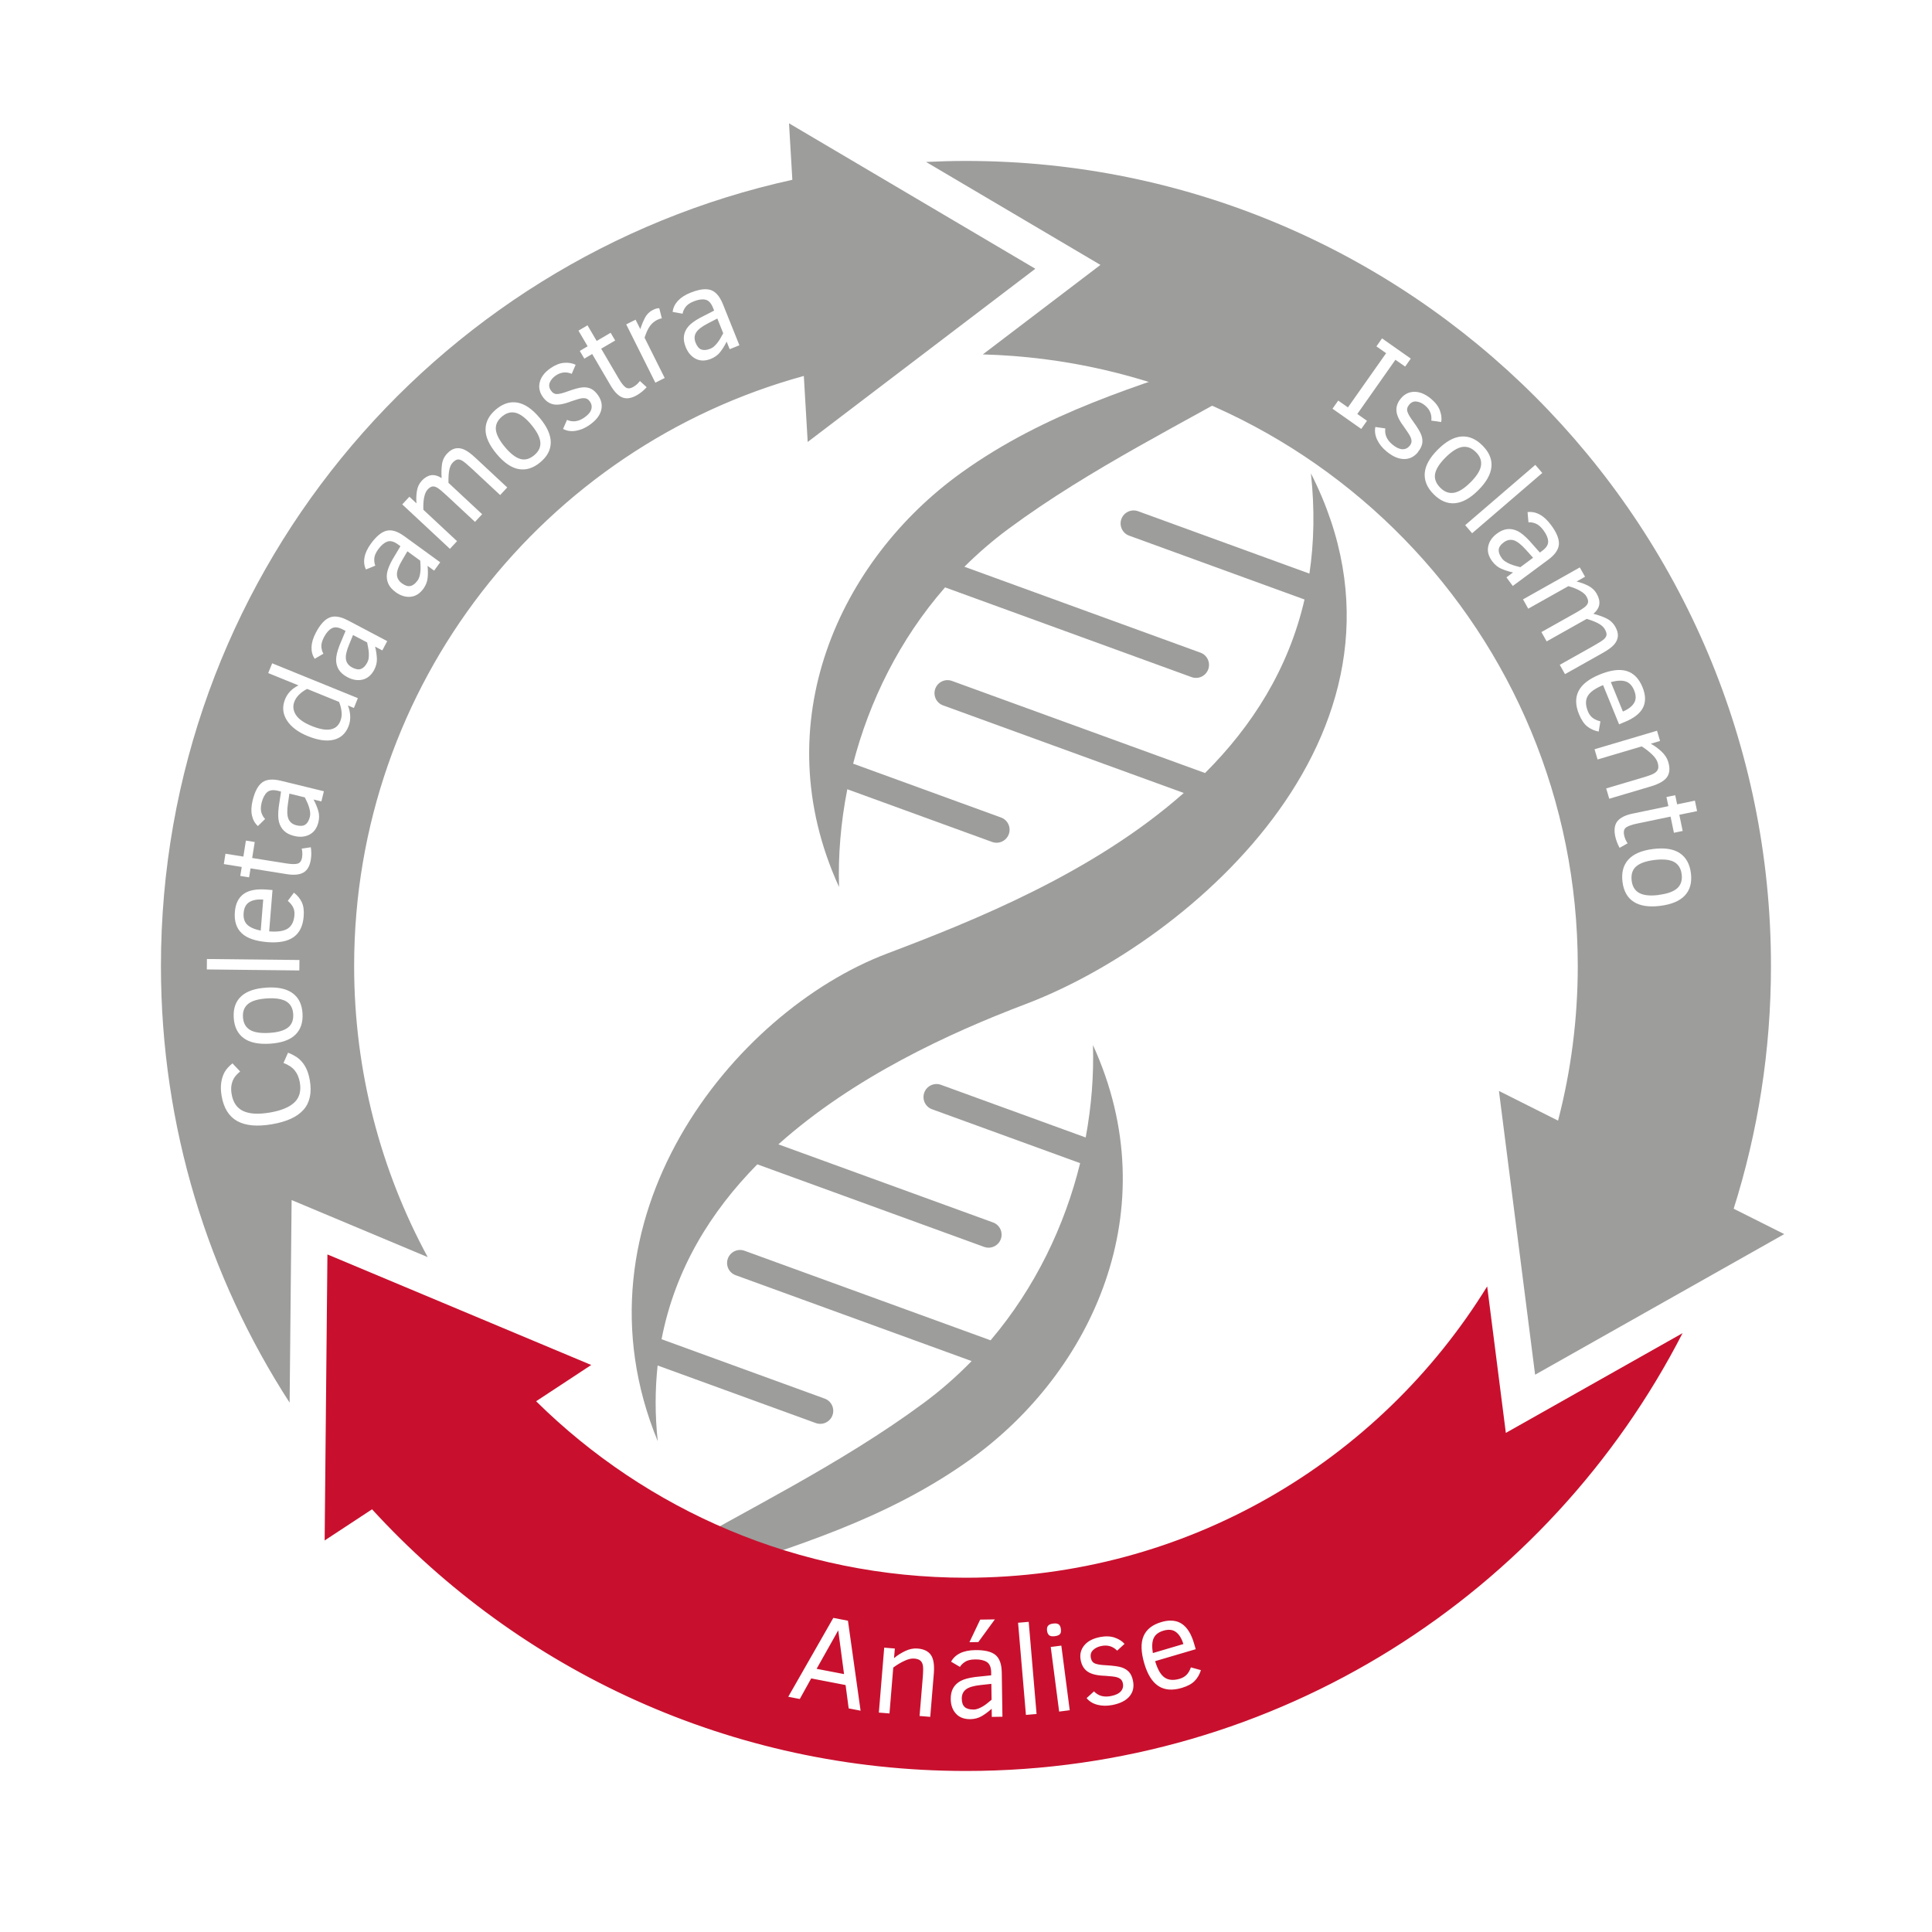 <?xml version="1.0" encoding="UTF-8" standalone="no"?>
<svg
   id="Layout"
   version="1.1"
   viewBox="0 0 425.2 425.2"
   
   
   xmlns="http://www.w3.org/2000/svg"
   xmlns:svg="http://www.w3.org/2000/svg"
   >

  <defs
     id="defs4">
    <style
       id="style2">
#Layout:hover .st0,#Layout.hover .st0 {fill:#9D9D9C;}
#Layout {transition: all .3s;}
	.st0,.st1{fill:#9D9D9C; }
	#Layout .st0.aktiv,#Layout .st0.red{fill:#C8102E;}



    </style>
  </defs>
  <g
     id="g12">
    <path
       class="st0"
       d="m 288.18,126.24 -37.71,-13.73 c -1.49,-0.54 -3.13,0.23 -3.67,1.71 -0.54,1.49 0.22,3.13 1.71,3.67 l 38.59,14.05 c -3.54,15.38 -11.59,27.9 -21.89,38.19 l -55.7,-20.27 c -1.49,-0.54 -3.13,0.23 -3.67,1.71 -0.54,1.49 0.22,3.13 1.71,3.67 l 52.98,19.28 c -19.94,17.63 -46.28,28.14 -65.32,35.35 -33.96,12.87 -70.55,58.56 -50.45,107.32 -0.64,-5.88 -0.59,-11.41 -0.03,-16.67 l 34.81,12.67 c 1.49,0.54 3.13,-0.23 3.67,-1.71 0.54,-1.49 -0.22,-3.13 -1.71,-3.67 l -35.9,-13.07 c 2.97,-15.44 10.84,-28.11 21.07,-38.49 l 49.92,18.17 c 1.49,0.54 3.13,-0.23 3.67,-1.71 0.54,-1.49 -0.22,-3.13 -1.71,-3.67 l -47.24,-17.19 c 16.61,-14.86 37.8,-24.57 54.42,-30.87 36.66,-13.89 91.12,-60.99 62.78,-116.8 0.86,7.91 0.69,15.25 -0.33,22.06 z"
       id="path6" />
    <path
       class="st0"
       d="m 184.66,195.22 c -0.22,-6.97 0.38,-14.24 1.82,-21.52 l 31.87,11.6 c 1.49,0.54 3.13,-0.23 3.67,-1.71 0.54,-1.49 -0.22,-3.13 -1.71,-3.67 l -32.55,-11.85 c 3.56,-13.76 10.21,-27.32 20.23,-38.8 l 54.25,19.75 c 1.49,0.54 3.13,-0.23 3.67,-1.71 0.54,-1.49 -0.22,-3.13 -1.71,-3.67 l -51.95,-18.91 c 2.97,-2.95 6.18,-5.74 9.65,-8.31 18.29,-13.54 39.44,-23.71 56.94,-33.95 -2.89,-1.48 -5.84,-2.86 -8.85,-4.14 -19.2,6.43 -39.8,12.33 -58.47,25.75 -26.58,19.11 -43.42,54.92 -26.86,91.13 z"
       id="path8" />
    <path
       class="st0"
       d="m 240.54,229.98 c 0.21,6.6 -0.32,13.47 -1.6,20.36 l -31.85,-11.59 c -1.49,-0.54 -3.13,0.23 -3.67,1.71 -0.54,1.49 0.22,3.13 1.71,3.67 l 32.59,11.86 c -3.39,13.77 -9.87,27.39 -19.71,38.99 l -54.15,-19.71 c -1.49,-0.54 -3.13,0.23 -3.67,1.71 -0.54,1.49 0.22,3.13 1.71,3.67 l 51.94,18.9 c -3.21,3.29 -6.72,6.39 -10.55,9.22 -18.29,13.54 -39.44,23.71 -56.94,33.95 2.89,1.48 5.84,2.86 8.85,4.14 19.2,-6.43 39.8,-12.33 58.47,-25.75 26.58,-19.11 43.42,-54.92 26.86,-91.13 z"
       id="path10" />
  </g>
  <path
     id="path14"  data-change-class="option1"
     class="st0"
     d="M 173.65 27.141 L 174.381 39.57 C 94.901 57.04 35.42 127.86 35.42 212.59 C 35.42 248.02 45.83 281.019 63.74 308.699 L 64.18 264.113 L 94.131 276.67 C 83.811 257.62 77.939 235.79 77.939 212.6 C 77.939 150.59 119.86 98.38 176.91 82.74 L 177.76 97.27 L 227.859 59.15 L 173.65 27.141 z M 155.533 63.664 C 155.856 63.685 156.155 63.74 156.43 63.83 C 157.52 64.2 158.41 65.239 159.1 66.939 L 162.73 75.99 L 160.59 76.85 L 159.92 75.189 C 159.5 76.049 159.02 76.811 158.51 77.471 C 158 78.131 157.311 78.631 156.471 78.971 C 155.231 79.471 154.111 79.471 153.131 78.971 C 152.141 78.471 151.41 77.61 150.92 76.4 C 150.55 75.49 150.419 74.66 150.529 73.91 C 150.639 73.16 150.96 72.479 151.48 71.859 C 152.01 71.239 152.87 70.599 154.08 69.939 L 157.17 68.359 L 156.91 67.711 C 156.5 66.691 155.94 66.099 155.23 65.949 C 154.52 65.799 153.669 65.93 152.689 66.32 C 151.809 66.67 151.2 67.099 150.85 67.609 C 150.5 68.109 150.29 68.589 150.23 69.039 L 148.039 68.65 C 148.139 67.75 148.52 66.951 149.18 66.221 C 149.84 65.501 150.77 64.89 151.98 64.41 C 153.383 63.848 154.565 63.601 155.533 63.664 z M 145.09 67.83 L 145.66 70.07 L 145.65 70.08 C 145.38 70.09 145.029 70.2 144.619 70.41 C 143.999 70.72 143.481 71.16 143.061 71.73 C 142.631 72.31 142.229 73.17 141.859 74.32 L 146.289 83.189 L 144.23 84.221 L 137.82 71.391 L 139.881 70.359 L 140.92 72.439 C 141.2 71.559 141.539 70.729 141.939 69.949 C 142.339 69.169 142.931 68.589 143.711 68.199 C 144.231 67.939 144.69 67.82 145.09 67.83 z M 157.869 70.1 L 155.859 71.141 C 154.489 71.841 153.609 72.519 153.199 73.189 C 152.789 73.859 152.76 74.609 153.1 75.449 C 153.42 76.239 153.839 76.74 154.369 76.93 C 154.899 77.12 155.55 77.06 156.33 76.75 C 156.65 76.62 156.951 76.43 157.211 76.18 C 157.481 75.93 157.731 75.65 157.961 75.35 C 158.191 75.04 158.41 74.719 158.6 74.369 C 158.79 74.019 158.98 73.68 159.17 73.35 L 157.869 70.1 z M 129.301 71.6 L 131.32 75.039 L 134.391 73.24 L 135.391 74.939 L 132.311 76.74 L 136.15 83.289 C 136.73 84.289 137.249 84.95 137.699 85.26 C 138.149 85.57 138.711 85.541 139.391 85.141 C 139.981 84.801 140.45 84.37 140.83 83.85 L 142.32 85.211 L 142.32 85.221 C 141.69 85.921 141 86.48 140.25 86.93 C 139.02 87.65 137.94 87.84 137.02 87.49 C 136.1 87.14 135.221 86.26 134.391 84.85 L 130.33 77.91 L 128.6 78.93 L 127.6 77.23 L 129.33 76.211 L 127.311 72.77 L 129.301 71.6 z M 124.18 79.85 C 125.14 79.78 125.979 79.929 126.689 80.279 L 125.83 82.27 C 124.59 81.76 123.421 81.89 122.311 82.65 C 121.681 83.09 121.24 83.6 121 84.18 C 120.76 84.77 120.84 85.361 121.26 85.961 C 121.63 86.491 122.081 86.751 122.631 86.721 C 123.181 86.701 123.931 86.51 124.891 86.15 C 126.441 85.59 127.56 85.29 128.27 85.25 C 128.98 85.21 129.601 85.32 130.141 85.6 C 130.681 85.88 131.18 86.349 131.65 87.029 C 132.4 88.123 132.607 89.247 132.279 90.4 C 131.949 91.55 131.07 92.62 129.66 93.59 C 128.7 94.25 127.7 94.66 126.68 94.82 C 125.66 94.98 124.74 94.84 123.92 94.4 L 124.789 92.41 C 126.029 92.96 127.29 92.8 128.58 91.91 C 129.42 91.33 129.929 90.741 130.119 90.131 C 130.309 89.521 130.22 88.931 129.83 88.381 C 129.6 88.051 129.341 87.83 129.061 87.73 C 128.771 87.63 128.42 87.6 128 87.66 C 127.58 87.72 126.81 87.95 125.67 88.34 C 124.07 88.96 122.79 89.18 121.84 89 C 120.89 88.82 120.08 88.251 119.43 87.311 C 118.71 86.271 118.501 85.179 118.811 84.039 C 119.111 82.899 119.911 81.89 121.221 80.99 C 122.231 80.3 123.21 79.92 124.18 79.85 z M 112.727 88.537 C 113.128 88.515 113.532 88.542 113.939 88.619 C 115.559 88.929 117.179 90.05 118.789 91.99 L 118.801 91.99 C 120.391 93.9 121.201 95.68 121.211 97.33 C 121.221 98.98 120.46 100.45 118.91 101.74 C 117.37 103.03 115.78 103.53 114.16 103.24 C 112.54 102.95 110.921 101.84 109.301 99.91 C 107.661 97.94 106.839 96.14 106.859 94.49 C 106.869 92.84 107.65 91.37 109.18 90.09 C 110.342 89.122 111.522 88.605 112.727 88.537 z M 112.74 90.754 C 111.968 90.752 111.218 91.06 110.49 91.66 C 109.5 92.49 109.041 93.449 109.131 94.529 C 109.221 95.609 109.891 96.901 111.131 98.391 C 112.331 99.821 113.45 100.69 114.49 101 C 115.53 101.31 116.57 101.03 117.59 100.17 C 118.57 99.35 119.01 98.4 118.92 97.32 C 118.82 96.24 118.171 94.97 116.961 93.52 L 116.971 93.52 C 115.721 92.02 114.57 91.139 113.52 90.859 C 113.257 90.789 112.998 90.755 112.74 90.754 z M 101.172 98.658 C 101.497 98.702 101.83 98.799 102.17 98.949 C 102.84 99.249 103.661 99.85 104.631 100.75 L 111.631 107.279 L 110.061 108.971 L 110.061 108.939 L 103.881 103.18 C 102.841 102.21 102.121 101.611 101.711 101.381 C 101.301 101.151 100.941 101.071 100.631 101.141 C 100.321 101.211 99.98 101.45 99.6 101.85 C 99.28 102.19 99.05 102.69 98.9 103.34 C 98.75 103.99 98.679 104.97 98.699 106.26 L 106.109 113.17 L 104.539 114.859 L 98.359 109.1 C 97.369 108.18 96.67 107.6 96.25 107.35 C 95.83 107.11 95.461 107.01 95.141 107.07 C 94.821 107.13 94.47 107.35 94.1 107.75 C 93.76 108.12 93.51 108.679 93.35 109.449 C 93.19 110.219 93.13 111.129 93.18 112.189 L 100.59 119.1 L 99.02 120.789 L 88.529 111.01 L 90.1 109.32 L 91.66 110.779 C 91.58 109.879 91.61 108.97 91.75 108.08 C 91.89 107.19 92.25 106.419 92.83 105.789 C 93.48 105.099 94.159 104.7 94.869 104.59 C 95.579 104.48 96.359 104.691 97.199 105.221 C 97.119 104.141 97.14 103.141 97.27 102.221 C 97.39 101.301 97.77 100.5 98.41 99.82 C 98.99 99.19 99.601 98.819 100.221 98.689 C 100.531 98.624 100.847 98.614 101.172 98.658 z M 85.965 116.725 C 86.873 116.777 87.882 117.21 89 118.02 L 96.881 123.75 L 95.547 125.586 L 95.551 125.59 L 95.529 125.609 L 95.547 125.586 L 94.1 124.539 C 94.2 125.489 94.199 126.391 94.109 127.221 C 94.019 128.051 93.71 128.84 93.18 129.57 C 92.39 130.65 91.45 131.24 90.34 131.34 C 89.24 131.44 88.16 131.1 87.1 130.34 C 86.3 129.76 85.749 129.129 85.449 128.439 C 85.149 127.749 85.05 126.999 85.17 126.199 C 85.29 125.399 85.68 124.389 86.35 123.189 L 88.131 120.211 L 87.57 119.801 C 86.68 119.151 85.891 118.951 85.211 119.211 C 84.531 119.461 83.88 120.021 83.25 120.881 C 82.69 121.651 82.399 122.339 82.369 122.949 C 82.339 123.559 82.42 124.08 82.6 124.49 L 80.539 125.33 C 80.149 124.52 80.041 123.63 80.221 122.67 C 80.391 121.71 80.871 120.7 81.631 119.65 C 82.821 118.02 83.97 117.071 85.09 116.801 C 85.37 116.733 85.662 116.707 85.965 116.725 z M 89.662 121.332 L 88.52 123.27 C 87.73 124.59 87.349 125.64 87.359 126.42 C 87.369 127.2 87.741 127.861 88.471 128.391 C 89.161 128.891 89.78 129.091 90.33 128.971 C 90.88 128.851 91.401 128.45 91.891 127.77 C 92.101 127.49 92.24 127.17 92.34 126.82 C 92.43 126.47 92.499 126.101 92.529 125.721 C 92.569 125.341 92.571 124.951 92.551 124.551 C 92.531 124.151 92.51 123.771 92.49 123.391 L 89.662 121.332 z M 73.404 135.703 C 74.312 135.625 75.377 135.906 76.6 136.551 L 85.221 141.1 L 84.141 143.141 L 84.131 143.141 L 82.551 142.301 C 82.781 143.231 82.909 144.109 82.949 144.949 C 82.979 145.779 82.789 146.61 82.359 147.41 C 81.739 148.59 80.881 149.31 79.811 149.57 C 78.731 149.82 77.621 149.649 76.471 149.039 C 75.601 148.579 74.97 148.031 74.57 147.391 C 74.17 146.751 73.971 146.021 73.971 145.211 C 73.971 144.401 74.221 143.351 74.711 142.061 L 76.051 138.859 L 75.43 138.529 C 74.45 138.019 73.65 137.929 73.01 138.279 C 72.37 138.629 71.811 139.271 71.311 140.211 C 70.871 141.051 70.68 141.771 70.73 142.381 C 70.79 142.991 70.94 143.489 71.18 143.869 L 69.26 144.99 C 68.76 144.24 68.531 143.38 68.561 142.4 C 68.601 141.42 68.919 140.361 69.529 139.211 C 70.469 137.431 71.481 136.32 72.551 135.9 C 72.818 135.795 73.102 135.729 73.404 135.703 z M 77.699 139.75 L 76.84 141.84 C 76.25 143.25 76.011 144.349 76.141 145.119 C 76.261 145.889 76.72 146.49 77.52 146.91 C 78.28 147.31 78.919 147.411 79.449 147.221 C 79.979 147.021 80.44 146.551 80.83 145.811 C 80.99 145.501 81.101 145.171 81.141 144.811 C 81.181 144.451 81.19 144.079 81.17 143.689 C 81.15 143.309 81.1 142.919 81.02 142.529 C 80.94 142.139 80.871 141.761 80.801 141.391 L 77.699 139.76 L 77.699 139.75 z M 59.9 145.98 L 78.76 153.65 L 77.891 155.801 L 77.891 155.811 L 76.57 155.27 C 76.85 155.95 77.02 156.709 77.07 157.529 C 77.12 158.349 76.99 159.15 76.67 159.93 C 76.03 161.49 74.941 162.46 73.391 162.82 C 71.841 163.18 69.96 162.91 67.75 162.01 C 65.58 161.13 64.039 159.96 63.119 158.51 C 62.209 157.06 62.08 155.509 62.75 153.869 C 63.29 152.549 64.269 151.55 65.689 150.84 L 59.029 148.131 L 59.9 145.98 z M 67.59 151.619 C 66.17 152.369 65.241 153.291 64.801 154.391 C 64.411 155.361 64.5 156.32 65.08 157.27 C 65.66 158.22 66.83 159.059 68.6 159.779 C 71.95 161.139 74.051 160.791 74.891 158.721 C 75.171 158.041 75.26 157.32 75.16 156.57 C 75.07 155.81 74.889 155.12 74.619 154.48 L 67.59 151.619 z M 59.451 171.588 C 60.132 171.529 60.921 171.61 61.811 171.83 L 71.279 174.141 L 70.732 176.377 L 70.75 176.381 L 70.73 176.381 L 70.732 176.377 L 69.01 175.961 C 69.46 176.811 69.799 177.63 70.039 178.43 C 70.279 179.23 70.29 180.081 70.07 180.961 C 69.75 182.261 69.099 183.17 68.119 183.68 C 67.139 184.19 66.01 184.29 64.75 183.98 C 63.79 183.75 63.04 183.37 62.5 182.84 C 61.96 182.32 61.591 181.659 61.391 180.869 C 61.191 180.079 61.18 179.001 61.34 177.641 L 61.85 174.211 L 61.17 174.039 C 60.1 173.779 59.3 173.891 58.76 174.381 C 58.23 174.871 57.84 175.63 57.58 176.66 C 57.36 177.58 57.351 178.33 57.551 178.91 C 57.761 179.49 58.02 179.93 58.35 180.24 L 56.76 181.801 C 56.09 181.201 55.659 180.421 55.449 179.461 C 55.239 178.501 55.299 177.391 55.609 176.131 C 56.089 174.171 56.8 172.85 57.73 172.18 C 58.195 171.845 58.77 171.647 59.451 171.588 z M 63.689 174.65 L 63.369 176.891 C 63.139 178.411 63.18 179.52 63.49 180.24 C 63.8 180.96 64.39 181.431 65.27 181.641 C 66.1 181.841 66.751 181.791 67.211 181.471 C 67.671 181.151 67.999 180.58 68.199 179.77 C 68.279 179.43 68.3 179.081 68.25 178.721 C 68.2 178.361 68.12 177.991 68.01 177.631 C 67.9 177.261 67.76 176.899 67.59 176.539 C 67.42 176.179 67.26 175.83 67.09 175.49 L 63.689 174.66 L 63.689 174.65 z M 54.119 185 L 56.061 185.311 L 55.5 188.83 L 62.99 190.02 C 64.13 190.2 64.97 190.22 65.5 190.07 C 66.03 189.92 66.36 189.459 66.48 188.689 C 66.59 188.019 66.56 187.38 66.4 186.76 L 68.4 186.471 L 68.41 186.48 C 68.55 187.41 68.55 188.3 68.41 189.17 C 68.19 190.58 67.649 191.529 66.789 192.029 C 65.939 192.519 64.7 192.641 63.08 192.381 L 55.141 191.109 L 54.82 193.09 L 52.881 192.779 L 53.199 190.801 L 49.26 190.17 L 49.619 187.891 L 53.561 188.52 L 54.119 185 z M 57.096 195.74 C 57.583 195.722 58.105 195.734 58.66 195.779 L 59.971 195.881 L 59.24 204.98 C 61.125 205.129 62.491 204.919 63.35 204.35 C 64.2 203.78 64.691 202.8 64.801 201.4 C 64.851 200.78 64.759 200.22 64.529 199.73 C 64.299 199.24 63.9 198.75 63.34 198.26 L 64.689 196.461 C 65.469 197.061 66.04 197.761 66.42 198.561 C 66.8 199.361 66.94 200.42 66.83 201.73 C 66.66 203.81 65.92 205.32 64.6 206.25 C 63.28 207.18 61.371 207.54 58.881 207.35 C 56.261 207.14 54.369 206.491 53.199 205.391 C 52.029 204.291 51.529 202.731 51.689 200.711 C 51.829 198.891 52.479 197.57 53.619 196.75 C 54.474 196.135 55.633 195.796 57.096 195.74 z M 57.93 197.971 C 56.65 197.891 55.631 198.069 54.881 198.529 C 54.131 198.989 53.709 199.789 53.619 200.939 C 53.529 202.039 53.791 202.88 54.381 203.48 C 54.981 204.08 55.981 204.521 57.381 204.811 L 57.93 197.971 z M 45.539 211.061 L 65.9 211.279 L 65.881 213.58 L 45.52 213.359 L 45.539 211.061 z M 60.414 217.342 C 62.06 217.439 63.386 217.853 64.391 218.58 C 65.731 219.55 66.46 221.039 66.58 223.039 C 66.7 225.049 66.161 226.62 64.971 227.76 C 63.771 228.9 61.92 229.539 59.41 229.699 C 56.85 229.859 54.91 229.439 53.6 228.449 C 52.28 227.459 51.559 225.971 51.439 223.971 C 51.319 221.961 51.86 220.39 53.08 219.27 C 54.29 218.15 56.16 217.509 58.67 217.359 L 58.66 217.35 C 59.28 217.312 59.865 217.309 60.414 217.342 z M 60.125 219.709 C 59.713 219.695 59.273 219.703 58.801 219.73 C 56.856 219.851 55.468 220.251 54.619 220.93 C 53.779 221.61 53.391 222.58 53.471 223.84 C 53.551 225.13 54.05 226.061 54.98 226.641 C 55.9 227.211 57.34 227.44 59.27 227.32 C 61.14 227.21 62.499 226.82 63.359 226.16 C 64.219 225.5 64.609 224.51 64.529 223.17 C 64.449 221.9 63.95 220.98 63.02 220.41 C 62.322 219.983 61.36 219.751 60.125 219.709 z M 63.4 231.68 C 64.45 232.1 65.269 232.57 65.859 233.09 C 66.449 233.61 66.94 234.25 67.33 235.01 C 67.72 235.77 67.999 236.69 68.189 237.77 C 68.649 240.51 68.191 242.67 66.801 244.24 C 65.411 245.81 63.09 246.88 59.83 247.43 C 56.59 247.98 54.051 247.75 52.211 246.73 C 50.371 245.71 49.23 243.86 48.77 241.18 C 48.59 240.11 48.559 239.14 48.689 238.26 C 48.819 237.38 49.069 236.609 49.439 235.949 C 49.809 235.289 50.39 234.649 51.16 234.029 L 52.85 235.811 C 52.25 236.311 51.809 236.79 51.529 237.24 C 51.249 237.7 51.059 238.221 50.949 238.811 C 50.839 239.401 50.85 240.061 50.98 240.801 C 51.29 242.631 52.139 243.87 53.529 244.52 C 54.919 245.17 56.871 245.28 59.391 244.85 C 61.871 244.43 63.669 243.691 64.789 242.631 C 65.909 241.571 66.31 240.1 65.99 238.23 C 65.81 237.19 65.45 236.321 64.9 235.631 C 64.35 234.931 63.521 234.369 62.391 233.939 L 63.391 231.689 L 63.4 231.68 z " />
  <path
     id="path16"  data-change-class="option2"
     class="st0"
     d="M 212.59 35.42 C 209.65 35.42 206.721 35.501 203.811 35.641 L 242.189 58.301 L 216.301 78 C 288.951 79.96 347.24 139.47 347.24 212.59 C 347.24 224.35 345.73 235.761 342.9 246.631 L 329.891 240.1 L 337.85 302.551 L 392.67 271.609 L 392.67 271.6 L 381.551 266.02 C 386.881 249.16 389.76 231.21 389.76 212.59 C 389.76 114.74 310.44 35.42 212.59 35.42 z M 304.16 74.471 L 310.49 78.92 L 309.25 80.68 L 307.109 79.18 L 298.721 91.109 L 300.85 92.609 L 299.59 94.4 L 293.26 89.949 L 294.52 88.16 L 296.66 89.66 L 305.061 77.73 L 302.93 76.23 L 304.16 74.471 z M 311.289 86.23 C 312.479 86.23 313.699 86.73 314.939 87.76 C 315.899 88.56 316.551 89.41 316.891 90.33 C 317.231 91.25 317.329 92.101 317.189 92.881 L 315.01 92.57 C 315.15 91.23 314.691 90.12 313.631 89.24 C 313.031 88.74 312.4 88.449 311.76 88.369 C 311.12 88.289 310.569 88.53 310.109 89.1 C 309.699 89.6 309.58 90.111 309.76 90.641 C 309.94 91.171 310.341 91.85 310.961 92.68 C 311.941 94.04 312.561 95.05 312.801 95.73 C 313.051 96.41 313.11 97.041 313 97.641 C 312.89 98.241 312.571 98.86 312.051 99.49 L 312.08 99.51 C 311.23 100.54 310.19 101.049 308.98 101.029 C 307.76 101.009 306.481 100.45 305.131 99.33 C 304.211 98.57 303.53 97.71 303.08 96.76 C 302.64 95.81 302.509 94.881 302.689 93.971 L 304.881 94.289 C 304.701 95.639 305.219 96.82 306.449 97.84 C 307.249 98.5 307.979 98.839 308.619 98.869 C 309.269 98.889 309.81 98.639 310.24 98.119 C 310.5 97.809 310.63 97.499 310.65 97.189 C 310.67 96.879 310.59 96.531 310.41 96.141 C 310.23 95.751 309.79 95.061 309.08 94.061 C 308.02 92.671 307.43 91.49 307.34 90.51 C 307.24 89.53 307.559 88.601 308.289 87.711 C 309.099 86.731 310.089 86.24 311.289 86.23 z M 321.631 96.07 C 323.291 95.95 324.839 96.611 326.279 98.061 C 327.739 99.521 328.39 101.08 328.24 102.73 C 328.09 104.39 327.12 106.111 325.34 107.891 L 325.33 107.9 C 323.57 109.66 321.859 110.61 320.199 110.75 C 318.539 110.89 316.989 110.239 315.539 108.789 C 314.089 107.339 313.431 105.779 313.561 104.119 C 313.691 102.459 314.64 100.741 316.42 98.961 C 318.23 97.151 319.971 96.19 321.631 96.07 z M 322.607 98.346 C 322.346 98.319 322.081 98.327 321.811 98.369 C 320.731 98.549 319.501 99.319 318.131 100.689 C 316.811 102.009 316.05 103.209 315.84 104.279 C 315.64 105.349 316.02 106.37 316.98 107.34 C 317.9 108.26 318.9 108.629 319.98 108.449 C 321.06 108.269 322.27 107.51 323.6 106.18 L 323.609 106.18 C 324.989 104.8 325.769 103.57 325.939 102.49 C 326.109 101.41 325.74 100.42 324.83 99.51 C 324.133 98.812 323.391 98.424 322.607 98.346 z M 337.9 102.311 L 339.43 104.09 L 323.99 117.359 L 322.461 115.58 L 337.9 102.311 z M 336.863 112.674 C 337.534 112.693 338.197 112.878 338.85 113.23 C 339.73 113.7 340.56 114.469 341.35 115.539 C 342.58 117.189 343.16 118.6 343.09 119.77 C 343.02 120.93 342.25 122.06 340.77 123.16 L 332.939 128.961 L 331.539 127.07 L 331.551 127.061 L 332.99 125.99 C 332.04 125.78 331.18 125.51 330.41 125.17 C 329.63 124.83 328.97 124.279 328.41 123.529 C 327.6 122.429 327.299 121.34 327.529 120.24 C 327.759 119.15 328.399 118.209 329.439 117.439 C 330.229 116.849 331 116.519 331.76 116.449 C 332.51 116.369 333.26 116.521 334 116.881 C 334.74 117.241 335.591 117.941 336.551 118.961 L 338.9 121.609 L 339.461 121.189 C 340.351 120.529 340.771 119.839 340.721 119.109 C 340.681 118.379 340.33 117.569 339.68 116.699 C 339.1 115.919 338.529 115.431 337.939 115.211 C 337.359 114.991 336.841 114.901 336.391 114.961 L 336.189 112.711 C 336.414 112.681 336.64 112.667 336.863 112.674 z M 332.594 118.809 C 332.031 118.779 331.479 118.964 330.939 119.369 C 330.249 119.879 329.88 120.42 329.84 120.99 C 329.8 121.56 330.029 122.179 330.539 122.869 C 330.749 123.159 331.01 123.4 331.33 123.6 C 331.64 123.8 331.98 123.981 332.34 124.131 C 332.7 124.281 333.071 124.41 333.461 124.52 C 333.851 124.62 334.23 124.73 334.6 124.83 L 337.41 122.75 L 337.391 122.73 L 335.85 121.02 C 334.81 119.85 333.91 119.15 333.16 118.91 C 332.97 118.853 332.781 118.818 332.594 118.809 z M 347.689 124.881 L 348.84 126.93 L 346.98 127.98 C 347.87 128.19 348.731 128.5 349.551 128.92 C 350.371 129.34 351 129.929 351.42 130.689 C 351.89 131.529 352.081 132.309 351.971 133.039 C 351.861 133.759 351.43 134.45 350.68 135.09 C 351.74 135.35 352.689 135.69 353.539 136.1 C 354.389 136.51 355.04 137.131 355.51 137.961 C 355.94 138.721 356.121 139.43 356.061 140.07 C 356.001 140.71 355.72 141.309 355.23 141.869 C 354.74 142.429 353.92 143.03 352.77 143.68 L 344.43 148.369 L 343.279 146.32 L 343.27 146.32 L 350.641 142.18 C 351.881 141.48 352.67 140.98 353.02 140.66 C 353.36 140.34 353.55 140.019 353.57 139.689 C 353.59 139.359 353.469 138.961 353.189 138.471 C 352.959 138.061 352.551 137.67 351.971 137.32 C 351.391 136.97 350.471 136.589 349.221 136.199 L 340.391 141.16 L 339.24 139.109 L 346.609 134.971 C 347.789 134.311 348.55 133.82 348.91 133.49 C 349.27 133.16 349.47 132.84 349.51 132.51 C 349.55 132.18 349.44 131.779 349.16 131.289 C 348.91 130.839 348.44 130.419 347.75 130.029 C 347.06 129.629 346.2 129.29 345.17 129 L 336.34 133.961 L 335.189 131.91 L 347.689 124.881 z M 356.766 147.465 C 357.208 147.491 357.622 147.562 358.01 147.68 C 359.56 148.16 360.72 149.35 361.5 151.27 C 362.2 152.99 362.23 154.48 361.59 155.75 C 360.95 157.02 359.599 158.07 357.539 158.91 L 356.33 159.41 L 352.811 150.779 L 352.801 150.789 C 351.041 151.509 349.92 152.321 349.41 153.221 C 348.91 154.121 348.931 155.241 349.471 156.561 C 349.711 157.151 350.05 157.621 350.48 157.961 C 350.91 158.311 351.491 158.57 352.221 158.76 L 351.84 161.01 C 350.87 160.81 350.04 160.441 349.33 159.881 C 348.62 159.321 348.02 158.42 347.51 157.18 C 346.7 155.21 346.68 153.501 347.43 152.051 C 348.18 150.611 349.709 149.411 352.039 148.461 C 353.862 147.718 355.438 147.386 356.766 147.465 z M 356.383 149.807 C 355.835 149.83 355.215 149.934 354.52 150.119 L 357.17 156.6 C 358.35 156.1 359.171 155.471 359.631 154.711 C 360.091 153.961 360.1 153.039 359.65 151.949 C 359.23 150.909 358.611 150.26 357.811 149.98 C 357.406 149.84 356.93 149.783 356.383 149.807 z M 364.68 160.82 L 365.35 163.07 L 363.311 163.68 C 364.141 164.13 364.92 164.7 365.67 165.4 C 366.42 166.1 366.92 166.88 367.17 167.74 C 367.56 169.07 367.47 170.16 366.9 171 C 366.33 171.84 365.14 172.53 363.34 173.07 L 354.17 175.789 L 353.5 173.539 L 353.49 173.52 L 361.59 171.119 C 362.9 170.729 363.76 170.411 364.15 170.141 C 364.55 169.881 364.8 169.571 364.91 169.221 C 365.02 168.871 364.99 168.4 364.82 167.84 C 364.65 167.26 364.23 166.65 363.57 166.02 C 362.9 165.38 362.151 164.8 361.311 164.27 L 351.6 167.15 L 350.93 164.9 L 364.68 160.82 z M 368.689 175.01 L 369.109 177.02 L 373.02 176.211 L 373.5 178.51 L 369.59 179.32 L 370.33 182.881 L 368.4 183.279 L 367.66 179.721 L 360.23 181.27 C 359.1 181.51 358.309 181.789 357.859 182.119 C 357.419 182.449 357.279 183.009 357.439 183.789 C 357.579 184.469 357.841 185.07 358.211 185.6 L 356.449 186.59 L 356.449 186.6 C 355.989 185.77 355.67 184.909 355.48 184.039 C 355.18 182.609 355.351 181.51 355.971 180.73 C 356.591 179.95 357.701 179.401 359.311 179.061 L 367.18 177.42 L 366.76 175.41 L 368.689 175.01 z M 365.596 186.729 C 367.284 186.724 368.647 187.07 369.689 187.76 C 371.069 188.68 371.891 190.159 372.141 192.189 C 372.391 194.229 371.951 195.86 370.811 197.08 C 369.671 198.3 367.849 199.059 365.359 199.369 C 362.889 199.679 360.961 199.37 359.561 198.48 C 358.161 197.58 357.33 196.1 357.08 194.07 C 356.83 192.03 357.261 190.4 358.381 189.17 C 359.501 187.94 361.311 187.17 363.801 186.85 C 364.436 186.77 365.033 186.73 365.596 186.729 z M 365.441 189.162 C 365.02 189.175 364.57 189.21 364.09 189.27 C 362.24 189.5 360.9 189.979 360.08 190.699 C 359.26 191.419 358.94 192.46 359.1 193.82 C 359.26 195.11 359.819 196.019 360.789 196.539 C 361.749 197.059 363.169 197.201 365.039 196.971 L 365.051 196.949 C 366.991 196.709 368.35 196.211 369.15 195.471 C 369.95 194.731 370.269 193.709 370.109 192.439 C 369.949 191.129 369.38 190.209 368.42 189.689 C 367.7 189.299 366.704 189.125 365.441 189.162 z " />
  <path
     id="path18"  data-change-class="option3"
     class="st0 aktiv"
     d="M 72.061 276.08 L 71.449 339.029 L 81.881 332.17 C 114.281 367.56 160.84 389.76 212.6 389.76 C 281.33 389.76 340.909 350.63 370.289 293.43 L 370.279 293.42 L 331.41 315.359 L 327.301 283.109 C 303.601 321.579 261.09 347.23 212.59 347.23 C 175.71 347.23 142.31 332.401 117.99 308.391 L 130.119 300.41 L 72.061 276.08 z M 183.4 356.07 L 186.619 356.689 L 189.4 376.49 L 186.779 375.99 L 186.1 370.85 L 178.529 369.391 L 176.02 373.92 L 173.48 373.43 L 183.4 356.07 z M 218.949 356.4 L 215.311 361.391 L 215.301 361.391 L 213.359 361.42 L 215.721 356.449 L 218.949 356.4 z M 257.471 356.668 C 258.447 356.641 259.311 356.868 260.061 357.35 C 261.251 358.12 262.169 359.559 262.789 361.699 L 263.16 362.961 L 254.225 365.59 C 254.764 367.404 255.452 368.601 256.301 369.189 C 257.151 369.779 258.261 369.871 259.631 369.471 C 260.241 369.291 260.741 368.999 261.131 368.609 C 261.521 368.219 261.84 367.671 262.1 366.961 L 264.301 367.57 C 264.011 368.51 263.55 369.309 262.92 369.949 C 262.29 370.599 261.341 371.11 260.051 371.49 C 258.001 372.09 256.299 371.951 254.939 371.061 C 253.579 370.171 252.55 368.519 251.84 366.109 C 251.1 363.589 251.04 361.59 251.67 360.1 C 252.3 358.61 253.61 357.57 255.59 356.99 C 256.257 356.791 256.885 356.684 257.471 356.668 z M 226.4 356.939 L 228.131 377.221 L 225.789 377.42 L 224.061 357.141 L 226.4 356.939 z M 232.488 357.307 C 232.692 357.334 232.86 357.395 232.99 357.49 C 233.25 357.68 233.42 358.01 233.48 358.51 C 233.55 359.05 233.48 359.44 233.26 359.66 C 233.04 359.89 232.671 360.03 232.131 360.1 C 231.561 360.17 231.15 360.101 230.9 359.891 C 230.65 359.681 230.499 359.35 230.439 358.9 C 230.379 358.42 230.44 358.061 230.66 357.801 C 230.88 357.541 231.24 357.39 231.77 357.32 C 232.045 357.285 232.285 357.279 232.488 357.307 z M 257.596 358.707 C 257.137 358.657 256.626 358.716 256.061 358.881 C 254.981 359.201 254.27 359.74 253.91 360.52 C 253.55 361.29 253.491 362.391 253.721 363.811 L 260.43 361.83 L 260.439 361.82 C 260.059 360.59 259.521 359.71 258.811 359.18 C 258.461 358.915 258.054 358.757 257.596 358.707 z M 184.48 358.811 L 179.721 367.279 L 185.76 368.439 L 184.48 358.811 z M 243.814 360.141 C 244.353 360.161 244.855 360.25 245.32 360.41 C 246.25 360.73 246.97 361.189 247.49 361.789 L 245.869 363.279 C 244.919 362.319 243.77 361.98 242.42 362.25 C 241.65 362.4 241.03 362.7 240.57 363.15 C 240.11 363.59 239.94 364.171 240.08 364.891 C 240.2 365.521 240.531 365.941 241.051 366.131 C 241.571 366.331 242.351 366.44 243.391 366.49 C 245.061 366.59 246.24 366.75 246.92 366.99 C 247.6 367.23 248.129 367.579 248.529 368.039 C 248.929 368.499 249.199 369.139 249.359 369.949 L 249.359 369.971 C 249.619 371.281 249.36 372.41 248.58 373.34 C 247.8 374.27 246.55 374.9 244.83 375.24 C 243.66 375.47 242.561 375.459 241.551 375.199 C 240.531 374.939 239.731 374.45 239.141 373.73 L 240.77 372.24 C 241.7 373.24 242.95 373.58 244.51 373.27 C 245.53 373.07 246.25 372.72 246.68 372.23 C 247.11 371.74 247.261 371.17 247.131 370.5 C 247.051 370.11 246.9 369.8 246.67 369.59 C 246.44 369.38 246.121 369.219 245.711 369.109 C 245.301 368.999 244.48 368.9 243.26 368.82 C 241.51 368.77 240.23 368.47 239.41 367.92 C 238.59 367.38 238.07 366.54 237.85 365.41 C 237.6 364.17 237.85 363.08 238.6 362.15 C 239.35 361.22 240.51 360.599 242.09 360.289 C 242.7 360.169 243.276 360.121 243.814 360.141 z M 233.58 362.17 L 235.43 376.391 L 233.1 376.689 L 231.25 362.471 L 233.58 362.17 z M 194.6 362.619 L 196.939 362.811 L 196.76 364.93 C 197.48 364.32 198.301 363.799 199.221 363.359 C 200.141 362.919 201.049 362.741 201.939 362.811 C 203.319 362.921 204.301 363.4 204.881 364.24 C 205.461 365.08 205.67 366.431 205.52 368.311 L 204.73 377.85 L 202.391 377.66 L 202.381 377.641 L 203.08 369.221 C 203.19 367.861 203.2 366.94 203.1 366.48 C 203 366.02 202.81 365.669 202.51 365.439 C 202.22 365.209 201.779 365.07 201.189 365.02 C 200.589 364.97 199.869 365.139 199.039 365.529 C 198.199 365.919 197.39 366.41 196.59 367 L 195.76 377.1 L 193.42 376.91 L 194.6 362.619 z M 214.619 363.16 C 216.679 363.13 218.16 363.481 219.07 364.211 C 219.97 364.941 220.441 366.23 220.471 368.07 L 220.619 377.82 L 218.279 377.859 L 218.25 376.07 C 217.53 376.72 216.8 377.259 216.07 377.689 C 215.34 378.119 214.51 378.339 213.58 378.359 C 212.21 378.379 211.15 377.98 210.4 377.16 C 209.64 376.34 209.26 375.281 209.24 373.971 C 209.22 372.991 209.409 372.17 209.779 371.51 C 210.159 370.85 210.709 370.329 211.439 369.939 C 212.169 369.549 213.229 369.26 214.619 369.08 L 218.141 368.711 L 218.141 368.01 C 218.111 366.91 217.79 366.16 217.17 365.77 C 216.55 365.38 215.699 365.191 214.609 365.211 C 213.639 365.221 212.901 365.4 212.381 365.75 C 211.861 366.09 211.49 366.469 211.27 366.859 L 209.32 365.711 C 209.75 364.911 210.399 364.29 211.289 363.85 C 212.179 363.41 213.289 363.18 214.619 363.16 z M 218.18 370.58 L 218.17 370.59 L 215.881 370.84 C 214.321 371 213.23 371.321 212.6 371.801 C 211.97 372.281 211.66 372.969 211.67 373.869 C 211.68 374.729 211.91 375.341 212.34 375.711 C 212.77 376.081 213.419 376.25 214.279 376.24 C 214.639 376.24 214.99 376.159 215.33 376.029 C 215.67 375.889 216.01 375.72 216.35 375.52 C 216.68 375.32 217.01 375.09 217.32 374.83 C 217.63 374.58 217.93 374.33 218.23 374.08 L 218.18 370.58 z " />
  </svg>
